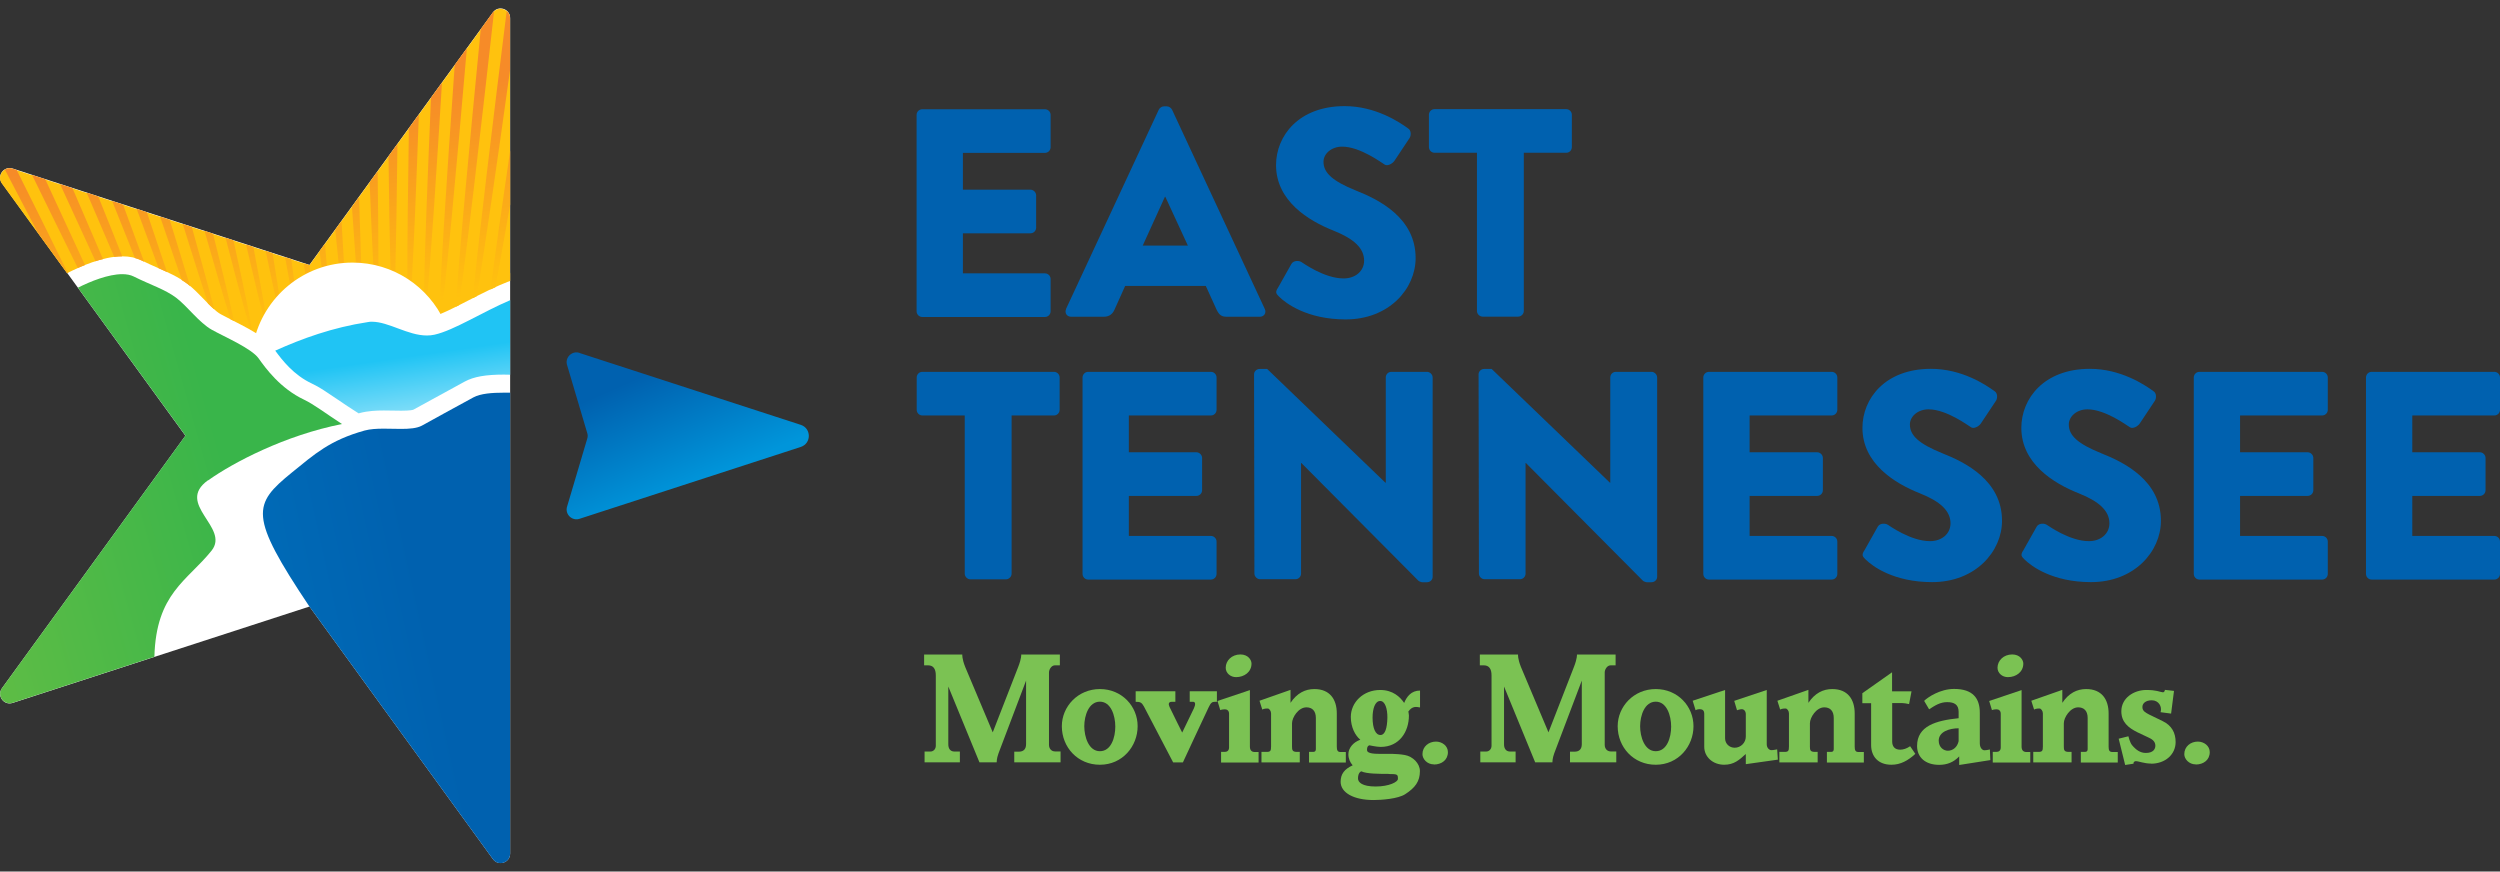 <svg width="218" height="76" viewBox="0 0 218 76" fill="none" xmlns="http://www.w3.org/2000/svg">
<rect x="0" y="0" width="218" height="76" fill="#333333" stroke="none"/>
<g id="Group 1">
<path id="Vector" d="M84.125 36.229H80.431C80.149 36.229 79.937 35.997 79.937 35.735V32.919C79.937 32.657 80.139 32.425 80.431 32.425H91.906C92.188 32.425 92.4 32.657 92.4 32.919V35.735C92.4 35.997 92.188 36.229 91.906 36.229H88.212V50.024C88.212 50.287 87.98 50.519 87.718 50.519H84.62C84.357 50.519 84.125 50.287 84.125 50.024V36.229Z" fill="#0061AF"/>
<path id="Vector_2" d="M94.398 32.919C94.398 32.657 94.61 32.425 94.892 32.425H105.59C105.872 32.425 106.084 32.657 106.084 32.919V35.735C106.084 35.997 105.872 36.229 105.59 36.229H98.435V39.438H104.328C104.59 39.438 104.823 39.67 104.823 39.933V42.748C104.823 43.031 104.59 43.243 104.328 43.243H98.435V46.734H105.59C105.872 46.734 106.084 46.967 106.084 47.229V50.044C106.084 50.307 105.872 50.539 105.59 50.539H94.892C94.61 50.539 94.398 50.307 94.398 50.044V32.939V32.919Z" fill="#0061AF"/>
<path id="Vector_3" d="M109.354 32.636C109.354 32.374 109.587 32.172 109.849 32.172H110.495L120.808 42.092H120.839V32.919C120.839 32.656 121.041 32.424 121.333 32.424H124.431C124.694 32.424 124.926 32.656 124.926 32.919V50.306C124.926 50.569 124.694 50.771 124.431 50.771H124.018C123.937 50.771 123.735 50.69 123.685 50.639L113.482 40.376H113.452V50.014C113.452 50.276 113.25 50.508 112.957 50.508H109.879C109.617 50.508 109.385 50.276 109.385 50.014L109.354 32.626V32.636Z" fill="#0061AF"/>
<path id="Vector_4" d="M128.932 32.636C128.932 32.374 129.164 32.172 129.426 32.172H130.072L140.386 42.092H140.416V32.919C140.416 32.656 140.618 32.424 140.91 32.424H144.008C144.271 32.424 144.503 32.656 144.503 32.919V50.306C144.503 50.569 144.271 50.771 144.008 50.771H143.595C143.514 50.771 143.312 50.69 143.262 50.639L133.059 40.376H133.029V50.014C133.029 50.276 132.827 50.508 132.534 50.508H129.456C129.194 50.508 128.962 50.276 128.962 50.014L128.932 32.626V32.636Z" fill="#0061AF"/>
<path id="Vector_5" d="M148.529 32.919C148.529 32.657 148.741 32.425 149.024 32.425H159.721C160.003 32.425 160.215 32.657 160.215 32.919V35.735C160.215 35.997 160.003 36.229 159.721 36.229H152.566V39.438H158.459C158.722 39.438 158.954 39.67 158.954 39.933V42.748C158.954 43.031 158.722 43.243 158.459 43.243H152.566V46.734H159.721C160.003 46.734 160.215 46.967 160.215 47.229V50.044C160.215 50.307 160.003 50.539 159.721 50.539H149.024C148.741 50.539 148.529 50.307 148.529 50.044V32.939V32.919Z" fill="#0061AF"/>
<path id="Vector_6" d="M162.536 48.066L163.747 45.917C163.949 45.584 164.444 45.634 164.625 45.766C164.726 45.816 166.593 47.188 168.299 47.188C169.328 47.188 170.085 46.543 170.085 45.634C170.085 44.544 169.177 43.717 167.421 43.021C165.201 42.143 162.405 40.407 162.405 37.309C162.405 34.745 164.393 32.162 168.379 32.162C171.064 32.162 173.133 33.535 173.91 34.1C174.223 34.281 174.172 34.745 174.061 34.927L172.739 36.915C172.557 37.198 172.093 37.43 171.861 37.248C171.629 37.117 169.742 35.694 168.168 35.694C167.239 35.694 166.543 36.31 166.543 37.016C166.543 37.975 167.32 38.691 169.358 39.519C171.377 40.316 174.576 41.901 174.576 45.412C174.576 48.077 172.275 50.761 168.48 50.761C165.12 50.761 163.263 49.368 162.668 48.773C162.405 48.51 162.335 48.41 162.536 48.046V48.066Z" fill="#0061AF"/>
<path id="Vector_7" d="M176.392 48.066L177.603 45.917C177.805 45.584 178.3 45.634 178.481 45.766C178.582 45.816 180.449 47.188 182.155 47.188C183.184 47.188 183.941 46.543 183.941 45.634C183.941 44.544 183.033 43.717 181.277 43.021C179.057 42.143 176.261 40.407 176.261 37.309C176.261 34.745 178.249 32.162 182.235 32.162C184.92 32.162 186.989 33.535 187.766 34.1C188.078 34.281 188.028 34.745 187.917 34.927L186.595 36.915C186.413 37.198 185.949 37.43 185.717 37.248C185.485 37.117 183.598 35.694 182.024 35.694C181.095 35.694 180.399 36.31 180.399 37.016C180.399 37.975 181.176 38.691 183.214 39.519C185.233 40.316 188.432 41.901 188.432 45.412C188.432 48.077 186.131 50.761 182.336 50.761C178.976 50.761 177.119 49.368 176.524 48.773C176.261 48.51 176.191 48.41 176.392 48.046V48.066Z" fill="#0061AF"/>
<path id="Vector_8" d="M191.298 32.919C191.298 32.657 191.51 32.425 191.792 32.425H202.489C202.772 32.425 202.984 32.657 202.984 32.919V35.735C202.984 35.997 202.772 36.229 202.489 36.229H195.334V39.438H201.228C201.49 39.438 201.722 39.67 201.722 39.933V42.748C201.722 43.031 201.49 43.243 201.228 43.243H195.334V46.734H202.489C202.772 46.734 202.984 46.967 202.984 47.229V50.044C202.984 50.307 202.772 50.539 202.489 50.539H191.792C191.51 50.539 191.298 50.307 191.298 50.044V32.939V32.919Z" fill="#0061AF"/>
<path id="Vector_9" d="M206.314 32.919C206.314 32.657 206.526 32.425 206.808 32.425H217.506C217.788 32.425 218 32.657 218 32.919V35.735C218 35.997 217.788 36.229 217.506 36.229H210.351V39.438H216.244C216.506 39.438 216.739 39.67 216.739 39.933V42.748C216.739 43.031 216.506 43.243 216.244 43.243H210.351V46.734H217.506C217.788 46.734 218 46.967 218 47.229V50.044C218 50.307 217.788 50.539 217.506 50.539H206.808C206.526 50.539 206.314 50.307 206.314 50.044V32.939V32.919Z" fill="#0061AF"/>
<path id="Vector_10" d="M79.927 10.021C79.927 9.759 80.139 9.527 80.422 9.527H91.119C91.401 9.527 91.613 9.759 91.613 10.021V12.837C91.613 13.099 91.401 13.331 91.119 13.331H83.964V16.54H89.857C90.12 16.54 90.352 16.772 90.352 17.035V19.85C90.352 20.133 90.12 20.345 89.857 20.345H83.964V23.837H91.119C91.401 23.837 91.613 24.069 91.613 24.331V27.146C91.613 27.409 91.401 27.641 91.119 27.641H80.422C80.139 27.641 79.927 27.409 79.927 27.146V10.041V10.021Z" fill="#0061AF"/>
<path id="Vector_11" d="M92.955 26.945L101.049 9.557C101.129 9.406 101.311 9.274 101.493 9.274H101.755C101.937 9.274 102.118 9.406 102.199 9.557L110.292 26.945C110.444 27.278 110.242 27.621 109.848 27.621H106.982C106.518 27.621 106.306 27.47 106.074 26.975L105.146 24.936H98.112L97.183 27.005C97.052 27.318 96.77 27.621 96.255 27.621H93.409C93.026 27.621 92.814 27.288 92.965 26.945H92.955ZM103.582 21.415L101.614 17.156H101.583L99.646 21.415H103.571H103.582Z" fill="#0061AF"/>
<path id="Vector_12" d="M111.403 25.158L112.614 23.009C112.815 22.676 113.31 22.726 113.492 22.857C113.593 22.908 115.459 24.28 117.165 24.28C118.194 24.28 118.951 23.634 118.951 22.726C118.951 21.636 118.043 20.809 116.287 20.113C114.067 19.235 111.271 17.499 111.271 14.401C111.271 11.837 113.26 9.254 117.246 9.254C119.93 9.254 121.999 10.626 122.776 11.191C123.089 11.373 123.038 11.837 122.927 12.019L121.605 14.007C121.424 14.29 120.959 14.522 120.727 14.34C120.495 14.209 118.608 12.786 117.034 12.786C116.105 12.786 115.409 13.402 115.409 14.108C115.409 15.067 116.186 15.783 118.225 16.611C120.243 17.408 123.442 18.992 123.442 22.504C123.442 25.168 121.141 27.853 117.347 27.853C113.986 27.853 112.129 26.46 111.534 25.865C111.271 25.602 111.201 25.501 111.403 25.138V25.158Z" fill="#0061AF"/>
<path id="Vector_13" d="M128.79 13.321H125.097C124.814 13.321 124.602 13.089 124.602 12.827V10.011C124.602 9.749 124.804 9.517 125.097 9.517H136.571C136.853 9.517 137.065 9.749 137.065 10.011V12.827C137.065 13.089 136.863 13.321 136.571 13.321H132.877V27.116C132.877 27.379 132.645 27.611 132.383 27.611H129.285C129.022 27.611 128.79 27.379 128.79 27.116V13.321Z" fill="#0061AF"/>
<path id="Vector_14" d="M88.444 66.484V65.545H88.848C89.221 65.545 89.474 65.353 89.474 64.889V59.349C89.474 59.349 88.01 63.224 87.072 65.686C86.9 66.15 86.91 66.473 86.91 66.473H85.407L82.692 59.863V64.909C82.692 65.262 82.854 65.535 83.227 65.535H83.701V66.473H80.623V65.535H81.128C81.39 65.535 81.602 65.323 81.602 65.03V58.895C81.602 58.33 81.39 58.017 80.926 58.017H80.583V57.078H83.913C83.913 57.078 83.873 57.421 84.165 58.158C84.256 58.38 86.567 63.86 86.567 63.86C86.567 63.86 88.586 58.673 88.787 58.158C89.09 57.381 89.05 57.078 89.05 57.078H92.42V58.017H91.987C91.684 58.017 91.472 58.38 91.472 58.632V64.95C91.472 65.293 91.694 65.525 91.997 65.525H92.481V66.473H88.444V66.484Z" fill="#7BC253"/>
<path id="Vector_15" d="M95.912 66.686C93.974 66.686 92.592 65.162 92.592 63.325C92.592 61.609 93.995 60.086 95.912 60.086C97.829 60.086 99.202 61.589 99.202 63.325C99.202 65.061 97.89 66.686 95.912 66.686ZM95.912 61.186C94.943 61.186 94.55 62.397 94.55 63.325C94.55 64.254 94.933 65.505 95.912 65.505C96.891 65.505 97.254 64.314 97.254 63.355C97.254 62.397 96.871 61.186 95.912 61.186Z" fill="#7BC253"/>
<path id="Vector_16" d="M105.933 61.196C105.691 61.196 105.58 61.286 105.398 61.67C105.237 61.993 103.279 66.201 103.148 66.483H102.3C102.098 66.1 99.949 61.972 99.747 61.599C99.555 61.256 99.434 61.196 99.03 61.196V60.277H102.492V61.196H102.179C102.007 61.196 101.916 61.266 101.916 61.407C101.916 61.468 101.957 61.549 101.987 61.65C102.159 62.023 103.087 63.88 103.087 63.88C103.087 63.88 103.915 62.164 104.106 61.771C104.268 61.428 104.248 61.196 104.036 61.196H103.743V60.277H106.115V61.196H105.953H105.933Z" fill="#7BC253"/>
<path id="Vector_17" d="M106.478 66.483V65.565H106.801C106.993 65.565 107.174 65.464 107.174 65.181V62.235C107.174 61.972 107.003 61.851 106.811 61.851C106.74 61.851 106.508 61.871 106.407 61.922L106.165 61.125L108.991 60.176V65.111C108.991 65.454 109.182 65.575 109.404 65.575H109.748V66.493H106.468L106.478 66.483ZM107.78 59.046C107.295 59.046 106.882 58.693 106.882 58.228C106.882 57.613 107.406 57.068 108.163 57.068C108.839 57.068 109.132 57.552 109.132 57.865C109.132 58.592 108.506 59.046 107.79 59.046H107.78Z" fill="#7BC253"/>
<path id="Vector_18" d="M114.147 66.484V65.565H114.521C114.682 65.565 114.743 65.465 114.743 65.323V62.609C114.743 61.983 114.42 61.68 113.915 61.68C113.229 61.68 112.664 62.558 112.664 63.073V65.101C112.664 65.394 112.694 65.565 113.088 65.565H113.34V66.484H110V65.565H110.454C110.777 65.565 110.837 65.475 110.837 65.101V62.205C110.837 62.003 110.686 61.781 110.545 61.781C110.232 61.771 110.07 61.872 110.07 61.872L109.828 61.105L112.533 60.156V61.287C113.098 60.439 113.814 60.086 114.612 60.086C115.964 60.086 116.569 60.984 116.569 62.215V65.111C116.569 65.434 116.64 65.576 116.902 65.576H117.356V66.494H114.137L114.147 66.484Z" fill="#7BC253"/>
<path id="Vector_19" d="M122.806 62.053C122.806 62.053 122.857 62.245 122.857 62.397C122.857 63.799 122.029 65.131 120.395 65.131C120.051 65.131 119.406 64.99 119.406 64.99C119.214 65.061 119.204 65.252 119.204 65.394C119.194 65.757 119.981 65.737 120.617 65.737C121.03 65.737 121.777 65.707 122.504 65.838C123.19 65.959 123.816 66.564 123.816 67.24C123.816 68.139 123.402 68.694 122.524 69.259C121.898 69.662 120.445 69.763 119.779 69.763C118.013 69.763 116.903 69.107 116.903 68.169C116.903 67.503 117.226 67.069 117.952 66.736C117.73 66.484 117.579 66.161 117.579 65.767C117.579 65.232 118.003 64.718 118.618 64.506C118.184 64.142 117.791 63.436 117.791 62.518C117.791 61.256 118.861 60.166 120.354 60.166C121.464 60.166 122.1 60.782 122.443 61.297C122.665 60.742 123.069 60.217 123.826 60.217V61.69C123.533 61.64 123.16 61.529 122.796 62.063L122.806 62.053ZM121.081 67.483C120.284 67.483 119.163 67.483 118.709 67.261C118.709 67.261 118.417 67.331 118.417 67.876C118.417 68.219 118.78 68.583 119.961 68.583C121.141 68.583 121.898 68.179 121.898 67.927C121.898 67.523 121.878 67.493 121.071 67.493L121.081 67.483ZM120.354 61.125C119.9 61.125 119.688 61.811 119.688 62.578C119.688 63.517 119.95 64.092 120.374 64.092C120.778 64.092 120.96 63.507 120.98 62.588C120.99 61.801 120.778 61.125 120.354 61.125Z" fill="#7BC253"/>
<path id="Vector_20" d="M125.037 66.655C124.431 66.655 124.038 66.171 124.038 65.767C124.038 65.091 124.593 64.667 125.218 64.667C125.743 64.667 126.258 65.03 126.258 65.585C126.258 66.272 125.703 66.665 125.047 66.665L125.037 66.655Z" fill="#7BC253"/>
<path id="Vector_21" d="M136.904 66.484V65.545H137.307C137.681 65.545 137.933 65.353 137.933 64.889V59.349C137.933 59.349 136.47 63.224 135.531 65.686C135.36 66.15 135.37 66.473 135.37 66.473H133.866L131.152 59.863V64.909C131.152 65.262 131.313 65.535 131.686 65.535H132.161V66.473H129.083V65.535H129.587C129.85 65.535 130.062 65.323 130.062 65.03V58.895C130.062 58.33 129.85 58.017 129.386 58.017H129.042V57.078H132.373C132.373 57.078 132.332 57.421 132.625 58.158C132.716 58.38 135.027 63.86 135.027 63.86C135.027 63.86 137.045 58.673 137.247 58.158C137.55 57.381 137.509 57.078 137.509 57.078H140.88V58.017H140.446C140.143 58.017 139.931 58.38 139.931 58.632V64.95C139.931 65.293 140.153 65.525 140.456 65.525H140.94V66.473H136.904V66.484Z" fill="#7BC253"/>
<path id="Vector_22" d="M144.382 66.686C142.444 66.686 141.062 65.162 141.062 63.325C141.062 61.609 142.464 60.086 144.382 60.086C146.299 60.086 147.672 61.589 147.672 63.325C147.672 65.061 146.36 66.686 144.382 66.686ZM144.382 61.186C143.413 61.186 143.019 62.397 143.019 63.325C143.019 64.254 143.403 65.505 144.382 65.505C145.361 65.505 145.724 64.314 145.724 63.355C145.724 62.397 145.34 61.186 144.382 61.186Z" fill="#7BC253"/>
<path id="Vector_23" d="M152.234 66.625V65.747C151.658 66.272 151.204 66.685 150.346 66.685C149.378 66.685 148.611 66.019 148.611 65.121V62.477C148.611 62.154 148.651 61.841 148.207 61.841C147.985 61.841 147.854 61.932 147.854 61.932L147.602 61.105L150.427 60.166V64.385C150.427 64.839 150.791 65.202 151.265 65.202C151.79 65.202 152.234 64.768 152.234 64.233V62.275C152.234 62.033 152.092 61.841 151.88 61.841C151.729 61.841 151.467 61.932 151.467 61.932L151.224 61.115L154.06 60.166V64.899C154.06 65.222 154.282 65.414 154.464 65.414C154.645 65.414 154.968 65.343 154.968 65.343L155.029 66.241L152.234 66.635V66.625Z" fill="#7BC253"/>
<path id="Vector_24" d="M159.307 66.484V65.565H159.681C159.842 65.565 159.903 65.465 159.903 65.323V62.609C159.903 61.983 159.58 61.68 159.075 61.68C158.389 61.68 157.824 62.558 157.824 63.073V65.101C157.824 65.394 157.854 65.565 158.248 65.565H158.5V66.484H155.16V65.565H155.614C155.937 65.565 155.997 65.475 155.997 65.101V62.205C155.997 62.003 155.846 61.781 155.705 61.781C155.392 61.771 155.23 61.872 155.23 61.872L154.988 61.105L157.693 60.156V61.287C158.258 60.439 158.974 60.086 159.772 60.086C161.124 60.086 161.729 60.984 161.729 62.215V65.111C161.729 65.434 161.8 65.576 162.073 65.576H162.527V66.494H159.307V66.484Z" fill="#7BC253"/>
<path id="Vector_25" d="M164.928 66.685C163.768 66.685 163.162 65.949 163.162 64.97V61.317H162.396V60.449L164.989 58.622V60.287H166.684L166.472 61.397C166.25 61.347 166.018 61.306 165.847 61.306H164.999V64.667C164.999 65.061 165.201 65.373 165.695 65.373C165.968 65.373 166.271 65.272 166.563 65.071L167.017 65.737C166.382 66.322 165.726 66.685 164.939 66.685H164.928Z" fill="#7BC253"/>
<path id="Vector_26" d="M170.842 66.705V65.959C170.358 66.463 169.793 66.695 169.096 66.695C167.916 66.695 167.169 66.059 167.169 65.05C167.169 63.294 168.834 62.83 170.792 62.628V62.073C170.792 61.438 170.408 61.226 169.793 61.226C169.177 61.226 168.733 61.518 168.218 61.851L167.785 61.115C168.097 60.802 169.177 60.075 170.398 60.075C172.043 60.075 172.639 60.903 172.639 62.144V64.808C172.639 65.222 172.861 65.424 173.042 65.424C173.224 65.424 173.517 65.353 173.517 65.353L173.557 66.281L170.852 66.705H170.842ZM170.802 63.506C169.974 63.506 169.056 63.809 169.056 64.586C169.056 65.171 169.49 65.464 169.853 65.464C170.277 65.464 170.681 65.161 170.792 64.626V63.517L170.802 63.506Z" fill="#7BC253"/>
<path id="Vector_27" d="M173.769 66.483V65.565H174.092C174.284 65.565 174.465 65.464 174.465 65.181V62.235C174.465 61.972 174.294 61.851 174.102 61.851C174.031 61.851 173.799 61.871 173.698 61.922L173.456 61.125L176.282 60.176V65.111C176.282 65.454 176.473 65.575 176.695 65.575H177.039V66.493H173.759L173.769 66.483ZM175.081 59.046C174.596 59.046 174.183 58.693 174.183 58.228C174.183 57.613 174.707 57.068 175.464 57.068C176.14 57.068 176.433 57.552 176.433 57.865C176.433 58.592 175.807 59.046 175.091 59.046H175.081Z" fill="#7BC253"/>
<path id="Vector_28" d="M181.449 66.484V65.565H181.822C181.983 65.565 182.044 65.465 182.044 65.323V62.609C182.044 61.983 181.721 61.68 181.216 61.68C180.53 61.68 179.965 62.558 179.965 63.073V65.101C179.965 65.394 179.995 65.565 180.389 65.565H180.641V66.484H177.301V65.565H177.755C178.078 65.565 178.139 65.475 178.139 65.101V62.205C178.139 62.003 177.987 61.781 177.846 61.781C177.533 61.771 177.372 61.872 177.372 61.872L177.129 61.105L179.834 60.156V61.287C180.399 60.439 181.116 60.086 181.913 60.086C183.265 60.086 183.871 60.984 183.871 62.215V65.111C183.871 65.434 183.941 65.576 184.214 65.576H184.668V66.494H181.449V66.484Z" fill="#7BC253"/>
<path id="Vector_29" d="M187.594 66.585C186.969 66.585 186.494 66.373 186.242 66.373C186.121 66.373 186.02 66.474 186.04 66.595L185.314 66.706L184.749 64.415L185.596 64.203C185.596 64.203 185.717 64.728 185.909 64.97C186.272 65.404 186.636 65.656 187.12 65.656C187.776 65.656 187.948 65.303 187.948 65.02C187.948 64.597 187.574 64.415 187.312 64.294C187.049 64.173 186.797 64.052 186.393 63.86C185.576 63.456 184.981 62.962 184.981 62.023C184.981 60.863 186.071 60.166 187.16 60.166C188.048 60.166 188.291 60.328 188.583 60.368C188.684 60.378 188.745 60.328 188.785 60.156L189.572 60.247L189.32 62.225L188.402 62.104C188.553 61.62 188.24 61.065 187.635 61.065C187.11 61.065 186.817 61.327 186.817 61.65C186.817 62.003 187.07 62.124 187.403 62.306C187.625 62.417 188.371 62.77 188.563 62.871C189.381 63.254 189.714 63.91 189.714 64.708C189.714 65.777 188.826 66.595 187.564 66.595L187.594 66.585Z" fill="#7BC253"/>
<path id="Vector_30" d="M191.469 66.655C190.864 66.655 190.47 66.171 190.47 65.767C190.47 65.091 191.025 64.667 191.651 64.667C192.176 64.667 192.69 65.03 192.69 65.585C192.69 66.272 192.135 66.665 191.479 66.665L191.469 66.655Z" fill="#7BC253"/>
<path id="Vector_31" d="M44.485 47.208V74.425C44.485 75.233 43.456 75.566 42.981 74.91L26.986 52.89L1.101 61.296C0.334 61.549 -0.301 60.671 0.173 60.015L16.168 37.995L0.173 15.975C-0.301 15.319 0.334 14.451 1.101 14.693L26.986 23.1L42.981 1.08C43.456 0.424 44.485 0.767 44.485 1.564V28.781V47.178V47.208Z" fill="white"/>
<path id="Vector_32" d="M5.865 23.816C6.965 23.251 8.953 22.353 10.669 22.353C11.314 22.353 11.88 22.474 12.364 22.716C12.848 22.959 13.312 23.16 13.767 23.362C14.665 23.756 15.512 24.129 16.3 24.715C16.814 25.098 17.289 25.592 17.753 26.067C18.267 26.602 18.812 27.157 19.246 27.399C19.499 27.54 19.822 27.702 20.175 27.883C21.244 28.428 22.143 28.892 22.829 29.387C25.382 28.206 28.339 27.056 31.851 26.531C32.042 26.501 32.234 26.491 32.436 26.491C33.425 26.491 34.333 26.834 35.221 27.157C35.958 27.429 36.644 27.692 37.219 27.692C37.341 27.692 37.441 27.681 37.542 27.661C38.36 27.48 39.591 26.844 40.883 26.178C42.023 25.592 43.244 24.967 44.475 24.492V1.595C44.475 0.787 43.446 0.454 42.972 1.11L26.977 23.13L1.092 14.724C0.325 14.472 -0.311 15.35 0.163 16.005L5.855 23.837L5.865 23.816Z" fill="#FFC20E"/>
<path id="Vector_33" d="M44.486 74.416V34.241C44.304 34.241 44.122 34.241 43.941 34.241C42.921 34.241 41.912 34.312 41.276 34.655C39.753 35.472 37.623 36.663 36.786 37.117C36.352 37.349 35.706 37.4 34.989 37.4C34.495 37.4 33.98 37.379 33.466 37.379C32.86 37.379 32.285 37.41 31.8 37.541C28.753 38.389 27.431 39.6 25.463 41.194C22.042 43.979 21.648 44.918 26.987 52.9L42.982 74.92C43.456 75.576 44.486 75.233 44.486 74.436V74.416Z" fill="url(#paint0_linear_9_1413)"/>
<path id="Vector_34" d="M50.53 30.769C49.904 30.568 49.289 31.123 49.43 31.768L51.216 37.793C51.257 37.934 51.257 38.076 51.216 38.217L49.43 44.242C49.289 44.888 49.904 45.443 50.53 45.241L69.825 38.974C70.764 38.671 70.764 37.349 69.825 37.046L50.53 30.779V30.769Z" fill="url(#paint1_linear_9_1413)"/>
<path id="Vector_35" d="M18.147 41.89C20.326 40.336 24.858 37.955 29.823 36.976C28.369 36.027 27.35 35.25 26.523 34.857C24.434 33.868 23.162 32.112 22.547 31.244C21.931 30.386 19.59 29.377 18.48 28.761C17.369 28.146 16.33 26.692 15.351 25.956C14.362 25.219 13.131 24.846 11.658 24.109C11.375 23.968 11.032 23.907 10.659 23.907C9.458 23.907 7.904 24.523 6.794 25.088L16.169 37.985L0.173 60.005C-0.301 60.661 0.335 61.529 1.102 61.286L13.464 57.27C13.605 51.73 16.34 50.65 18.449 48.016C20.074 45.988 15.24 43.959 18.137 41.88L18.147 41.89Z" fill="url(#paint2_linear_9_1413)"/>
<path id="Vector_36" d="M33.001 23.201C33.001 21.011 32.971 18.124 32.93 14.946L32.234 15.904C32.345 18.649 32.446 21.132 32.547 23.079C32.698 23.11 32.849 23.16 33.001 23.201Z" fill="url(#paint3_linear_9_1413)"/>
<path id="Vector_37" d="M31.497 22.938C31.447 21.323 31.386 19.355 31.305 17.186L30.69 18.044C30.811 19.86 30.932 21.525 31.033 22.918C31.195 22.918 31.346 22.928 31.497 22.938Z" fill="url(#paint4_linear_9_1413)"/>
<path id="Vector_38" d="M29.994 22.938C29.934 21.858 29.863 20.627 29.782 19.285L29.237 20.032C29.338 21.112 29.439 22.101 29.53 22.989C29.681 22.969 29.843 22.948 29.994 22.938Z" fill="url(#paint5_linear_9_1413)"/>
<path id="Vector_39" d="M28.5 23.191C28.45 22.585 28.399 21.939 28.339 21.253L27.864 21.899C27.925 22.393 27.985 22.868 28.046 23.312C28.197 23.261 28.349 23.231 28.5 23.191Z" fill="url(#paint6_linear_9_1413)"/>
<path id="Vector_40" d="M27.047 23.715C27.027 23.524 27.007 23.322 26.986 23.12L26.482 22.959C26.532 23.291 26.583 23.614 26.633 23.917C26.775 23.847 26.916 23.776 27.057 23.715H27.047Z" fill="url(#paint7_linear_9_1413)"/>
<path id="Vector_41" d="M25.654 24.512C25.584 23.937 25.493 23.291 25.402 22.605L24.857 22.424C25.018 23.302 25.16 24.089 25.291 24.795C25.412 24.704 25.533 24.603 25.664 24.523L25.654 24.512Z" fill="url(#paint8_linear_9_1413)"/>
<path id="Vector_42" d="M24.343 25.663C24.192 24.684 24 23.473 23.768 22.08L23.172 21.889C23.505 23.523 23.808 24.926 24.04 25.996C24.131 25.885 24.232 25.774 24.333 25.673L24.343 25.663Z" fill="url(#paint9_linear_9_1413)"/>
<path id="Vector_43" d="M23.141 27.258C22.95 26.057 22.576 24.028 22.092 21.536L21.456 21.324C22.112 24.139 22.647 26.38 22.97 27.56C23.03 27.459 23.091 27.358 23.151 27.258H23.141Z" fill="url(#paint10_linear_9_1413)"/>
<path id="Vector_44" d="M21.92 28.771C22.041 28.741 21.365 25.512 20.356 20.96L19.67 20.738C20.881 25.441 21.789 28.802 21.92 28.771Z" fill="url(#paint11_linear_9_1413)"/>
<path id="Vector_45" d="M20.185 27.883C20.266 27.924 20.337 27.954 20.407 27.994C20.095 26.541 19.428 23.766 18.571 20.375L17.834 20.133C18.793 23.504 19.61 26.299 20.095 27.833C20.125 27.843 20.145 27.863 20.175 27.873L20.185 27.883Z" fill="url(#paint12_linear_9_1413)"/>
<path id="Vector_46" d="M18.692 26.985C18.237 25.239 17.541 22.696 16.724 19.79L15.937 19.537C16.794 22.282 17.561 24.704 18.137 26.47C18.328 26.662 18.51 26.834 18.692 26.985Z" fill="url(#paint13_linear_9_1413)"/>
<path id="Vector_47" d="M16.3 24.715C16.391 24.785 16.481 24.876 16.572 24.957C16.078 23.291 15.462 21.314 14.796 19.164L13.959 18.892C14.645 20.92 15.291 22.807 15.856 24.432C15.997 24.523 16.148 24.614 16.29 24.725L16.3 24.715Z" fill="url(#paint14_linear_9_1413)"/>
<path id="Vector_48" d="M14.563 23.726C14.039 22.151 13.443 20.385 12.807 18.508L11.919 18.216C12.596 20.062 13.252 21.818 13.837 23.393C14.089 23.504 14.331 23.615 14.563 23.726Z" fill="url(#paint15_linear_9_1413)"/>
<path id="Vector_49" d="M12.364 22.726C12.435 22.756 12.505 22.787 12.566 22.827C12.001 21.283 11.385 19.598 10.729 17.842L9.781 17.529C10.477 19.275 11.143 20.95 11.769 22.504C11.981 22.565 12.172 22.635 12.364 22.726Z" fill="url(#paint16_linear_9_1413)"/>
<path id="Vector_50" d="M10.658 22.353C10.012 20.718 9.306 18.952 8.569 17.136L7.56 16.802C8.388 18.75 9.205 20.647 9.962 22.403C10.194 22.373 10.426 22.353 10.658 22.353Z" fill="url(#paint17_linear_9_1413)"/>
<path id="Vector_51" d="M8.983 22.595C8.156 20.658 7.247 18.559 6.319 16.409L5.239 16.056C6.309 18.397 7.358 20.688 8.327 22.777C8.539 22.706 8.761 22.646 8.983 22.595Z" fill="url(#paint18_linear_9_1413)"/>
<path id="Vector_52" d="M7.409 23.11C6.34 20.789 5.149 18.216 3.948 15.632L2.797 15.259C4.17 18.064 5.542 20.87 6.784 23.372C6.985 23.282 7.187 23.191 7.409 23.11Z" fill="url(#paint19_linear_9_1413)"/>
<path id="Vector_53" d="M1.456 14.825L1.102 14.714C0.85 14.633 0.618 14.684 0.426 14.795C1.385 16.631 2.354 18.488 3.292 20.274L5.866 23.817C5.866 23.817 5.896 23.806 5.906 23.796C4.544 21.021 2.99 17.903 1.456 14.825Z" fill="url(#paint20_linear_9_1413)"/>
<path id="Vector_54" d="M34.475 23.735C34.545 20.991 34.606 16.934 34.657 12.554L33.879 13.624C33.92 17.489 33.98 21.031 34.051 23.544C34.192 23.604 34.334 23.665 34.475 23.735Z" fill="url(#paint21_linear_9_1413)"/>
<path id="Vector_55" d="M35.534 24.321C35.665 24.402 35.786 24.493 35.907 24.583C36.089 21.384 36.321 15.804 36.523 9.991L35.655 11.182C35.575 16.399 35.514 21.314 35.524 24.321H35.534Z" fill="url(#paint22_linear_9_1413)"/>
<path id="Vector_56" d="M37.26 25.794C37.572 22.534 38.077 14.764 38.541 7.215L37.583 8.527C37.29 15.42 37.017 22.262 36.977 25.471C37.078 25.572 37.169 25.683 37.26 25.784V25.794Z" fill="url(#paint23_linear_9_1413)"/>
<path id="Vector_57" d="M38.38 27.328C38.38 27.328 38.4 27.348 38.4 27.368C38.42 27.368 38.441 27.348 38.461 27.338C38.784 25.986 39.843 14.28 40.711 4.208L39.652 5.661C38.965 15.36 38.259 25.996 38.37 27.328H38.38Z" fill="url(#paint24_linear_9_1413)"/>
<path id="Vector_58" d="M40.005 26.622C40.58 23.07 42.023 10.506 43.083 0.989C43.042 1.03 43.002 1.05 42.972 1.1L41.922 2.543C41.004 11.959 39.904 23.534 39.763 26.743C39.843 26.703 39.914 26.672 39.995 26.632L40.005 26.622Z" fill="url(#paint25_linear_9_1413)"/>
<path id="Vector_59" d="M41.579 25.824C42.205 22.141 43.406 13.825 44.475 6.115V1.594C44.475 1.322 44.354 1.11 44.183 0.969C43.062 9.9 41.639 21.606 41.236 25.996C41.347 25.935 41.458 25.885 41.569 25.824H41.579Z" fill="url(#paint26_linear_9_1413)"/>
<path id="Vector_60" d="M43.194 25.037C43.537 23.231 43.981 20.708 44.486 17.842V13.129C43.769 18.004 43.123 22.505 42.78 25.239C42.922 25.169 43.053 25.108 43.194 25.047V25.037Z" fill="url(#paint27_linear_9_1413)"/>
<path id="Vector_61" d="M44.485 24.482V23.766C44.445 24.028 44.405 24.28 44.364 24.533C44.405 24.512 44.445 24.502 44.485 24.492V24.482Z" fill="url(#paint28_linear_9_1413)"/>
<path id="Vector_62" d="M38.763 28.055C37.371 25.007 34.303 22.898 30.74 22.898C26.482 22.898 22.94 25.915 22.102 29.922L23.212 30.164L25.432 29.155L29.731 27.843L33.122 27.5L36.684 28.68C36.684 28.68 38.794 28.136 38.753 28.065L38.763 28.055Z" fill="white"/>
<path id="Vector_63" d="M44.485 26.177C42.063 27.207 39.581 28.811 37.886 29.185C37.663 29.235 37.441 29.255 37.219 29.255C35.565 29.255 33.889 28.055 32.436 28.055C32.315 28.055 32.204 28.055 32.083 28.085C29.015 28.549 26.321 29.528 24 30.577C24.605 31.405 25.614 32.707 27.189 33.443C27.865 33.756 28.541 34.231 29.409 34.816C29.953 35.189 30.569 35.603 31.276 36.047C31.316 36.037 31.336 36.027 31.377 36.017C32.083 35.825 32.86 35.795 33.465 35.795C33.728 35.795 34 35.795 34.273 35.805C34.515 35.805 34.757 35.815 34.989 35.815C35.776 35.815 36.008 35.744 36.049 35.724C36.412 35.532 37.028 35.189 37.724 34.806C38.632 34.311 39.682 33.726 40.529 33.272C41.317 32.848 42.336 32.666 43.941 32.666C44.122 32.666 44.304 32.666 44.485 32.676V26.177Z" fill="url(#paint29_linear_9_1413)"/>
</g>
<defs>
<linearGradient id="paint0_linear_9_1413" x1="-36.318" y1="57.966" x2="34.687" y2="42.203" gradientUnits="userSpaceOnUse">
<stop stop-color="#0095DA"/>
<stop offset="1" stop-color="#0061AF"/>
</linearGradient>
<linearGradient id="paint1_linear_9_1413" x1="63.175" y1="48.45" x2="56.212" y2="32.687" gradientUnits="userSpaceOnUse">
<stop offset="0.39" stop-color="#0095DA"/>
<stop offset="1" stop-color="#0061AF"/>
</linearGradient>
<linearGradient id="paint2_linear_9_1413" x1="-36.318" y1="47.572" x2="17.369" y2="32.445" gradientUnits="userSpaceOnUse">
<stop stop-color="#8DC63F"/>
<stop offset="1" stop-color="#39B54A"/>
</linearGradient>
<linearGradient id="paint3_linear_9_1413" x1="34.293" y1="27.126" x2="30.892" y2="9.486" gradientUnits="userSpaceOnUse">
<stop stop-color="#FFC20E"/>
<stop offset="1" stop-color="#F68B28"/>
</linearGradient>
<linearGradient id="paint4_linear_9_1413" x1="32.597" y1="27.459" x2="29.186" y2="9.809" gradientUnits="userSpaceOnUse">
<stop stop-color="#FFC20E"/>
<stop offset="1" stop-color="#F68B28"/>
</linearGradient>
<linearGradient id="paint5_linear_9_1413" x1="30.933" y1="27.782" x2="27.532" y2="10.132" gradientUnits="userSpaceOnUse">
<stop stop-color="#FFC20E"/>
<stop offset="1" stop-color="#F68B28"/>
</linearGradient>
<linearGradient id="paint6_linear_9_1413" x1="29.317" y1="28.085" x2="25.917" y2="10.445" gradientUnits="userSpaceOnUse">
<stop stop-color="#FFC20E"/>
<stop offset="1" stop-color="#F68B28"/>
</linearGradient>
<linearGradient id="paint7_linear_9_1413" x1="27.753" y1="28.388" x2="24.342" y2="10.748" gradientUnits="userSpaceOnUse">
<stop stop-color="#FFC20E"/>
<stop offset="1" stop-color="#F68B28"/>
</linearGradient>
<linearGradient id="paint8_linear_9_1413" x1="26.3" y1="28.67" x2="22.899" y2="11.03" gradientUnits="userSpaceOnUse">
<stop stop-color="#FFC20E"/>
<stop offset="1" stop-color="#F68B28"/>
</linearGradient>
<linearGradient id="paint9_linear_9_1413" x1="24.817" y1="28.963" x2="21.416" y2="11.313" gradientUnits="userSpaceOnUse">
<stop stop-color="#FFC20E"/>
<stop offset="1" stop-color="#F68B28"/>
</linearGradient>
<linearGradient id="paint10_linear_9_1413" x1="23.283" y1="29.256" x2="19.872" y2="11.605" gradientUnits="userSpaceOnUse">
<stop stop-color="#FFC20E"/>
<stop offset="1" stop-color="#F68B28"/>
</linearGradient>
<linearGradient id="paint11_linear_9_1413" x1="21.759" y1="29.548" x2="18.348" y2="11.908" gradientUnits="userSpaceOnUse">
<stop stop-color="#FFC20E"/>
<stop offset="1" stop-color="#F68B28"/>
</linearGradient>
<linearGradient id="paint12_linear_9_1413" x1="20.236" y1="29.841" x2="16.825" y2="12.201" gradientUnits="userSpaceOnUse">
<stop stop-color="#FFC20E"/>
<stop offset="1" stop-color="#F68B28"/>
</linearGradient>
<linearGradient id="paint13_linear_9_1413" x1="18.641" y1="30.154" x2="15.24" y2="12.504" gradientUnits="userSpaceOnUse">
<stop stop-color="#FFC20E"/>
<stop offset="1" stop-color="#F68B28"/>
</linearGradient>
<linearGradient id="paint14_linear_9_1413" x1="16.925" y1="30.487" x2="13.514" y2="12.837" gradientUnits="userSpaceOnUse">
<stop stop-color="#FFC20E"/>
<stop offset="1" stop-color="#F68B28"/>
</linearGradient>
<linearGradient id="paint15_linear_9_1413" x1="15.139" y1="30.83" x2="11.738" y2="13.18" gradientUnits="userSpaceOnUse">
<stop stop-color="#FFC20E"/>
<stop offset="1" stop-color="#F68B28"/>
</linearGradient>
<linearGradient id="paint16_linear_9_1413" x1="13.313" y1="31.213" x2="9.902" y2="13.563" gradientUnits="userSpaceOnUse">
<stop stop-color="#FFC20E"/>
<stop offset="1" stop-color="#F68B28"/>
</linearGradient>
<linearGradient id="paint17_linear_9_1413" x1="11.425" y1="31.546" x2="8.014" y2="13.896" gradientUnits="userSpaceOnUse">
<stop stop-color="#FFC20E"/>
<stop offset="1" stop-color="#F68B28"/>
</linearGradient>
<linearGradient id="paint18_linear_9_1413" x1="9.538" y1="31.91" x2="6.137" y2="14.26" gradientUnits="userSpaceOnUse">
<stop stop-color="#FFC20E"/>
<stop offset="1" stop-color="#F68B28"/>
</linearGradient>
<linearGradient id="paint19_linear_9_1413" x1="7.631" y1="32.273" x2="4.23" y2="14.633" gradientUnits="userSpaceOnUse">
<stop stop-color="#FFC20E"/>
<stop offset="1" stop-color="#F68B28"/>
</linearGradient>
<linearGradient id="paint20_linear_9_1413" x1="5.745" y1="32.637" x2="2.334" y2="14.996" gradientUnits="userSpaceOnUse">
<stop stop-color="#FFC20E"/>
<stop offset="1" stop-color="#F68B28"/>
</linearGradient>
<linearGradient id="paint21_linear_9_1413" x1="36.039" y1="26.793" x2="32.638" y2="9.143" gradientUnits="userSpaceOnUse">
<stop stop-color="#FFC20E"/>
<stop offset="1" stop-color="#F68B28"/>
</linearGradient>
<linearGradient id="paint22_linear_9_1413" x1="37.825" y1="26.45" x2="34.414" y2="8.8" gradientUnits="userSpaceOnUse">
<stop stop-color="#FFC20E"/>
<stop offset="1" stop-color="#F68B28"/>
</linearGradient>
<linearGradient id="paint23_linear_9_1413" x1="39.641" y1="26.097" x2="36.23" y2="8.457" gradientUnits="userSpaceOnUse">
<stop stop-color="#FFC20E"/>
<stop offset="1" stop-color="#F68B28"/>
</linearGradient>
<linearGradient id="paint24_linear_9_1413" x1="41.478" y1="25.744" x2="38.067" y2="8.104" gradientUnits="userSpaceOnUse">
<stop stop-color="#FFC20E"/>
<stop offset="1" stop-color="#F68B28"/>
</linearGradient>
<linearGradient id="paint25_linear_9_1413" x1="43.648" y1="25.33" x2="40.237" y2="7.68" gradientUnits="userSpaceOnUse">
<stop stop-color="#FFC20E"/>
<stop offset="1" stop-color="#F68B28"/>
</linearGradient>
<linearGradient id="paint26_linear_9_1413" x1="45.05" y1="25.057" x2="41.639" y2="7.407" gradientUnits="userSpaceOnUse">
<stop stop-color="#FFC20E"/>
<stop offset="1" stop-color="#F68B28"/>
</linearGradient>
<linearGradient id="paint27_linear_9_1413" x1="44.778" y1="25.108" x2="41.378" y2="7.458" gradientUnits="userSpaceOnUse">
<stop stop-color="#FFC20E"/>
<stop offset="1" stop-color="#F68B28"/>
</linearGradient>
<linearGradient id="paint28_linear_9_1413" x1="44.617" y1="25.138" x2="41.206" y2="7.488" gradientUnits="userSpaceOnUse">
<stop stop-color="#FFC20E"/>
<stop offset="1" stop-color="#F68B28"/>
</linearGradient>
<linearGradient id="paint29_linear_9_1413" x1="36.271" y1="42.475" x2="34.646" y2="31.223" gradientUnits="userSpaceOnUse">
<stop stop-color="white"/>
<stop offset="1" stop-color="#20C4F4"/>
</linearGradient>
</defs>
</svg>
